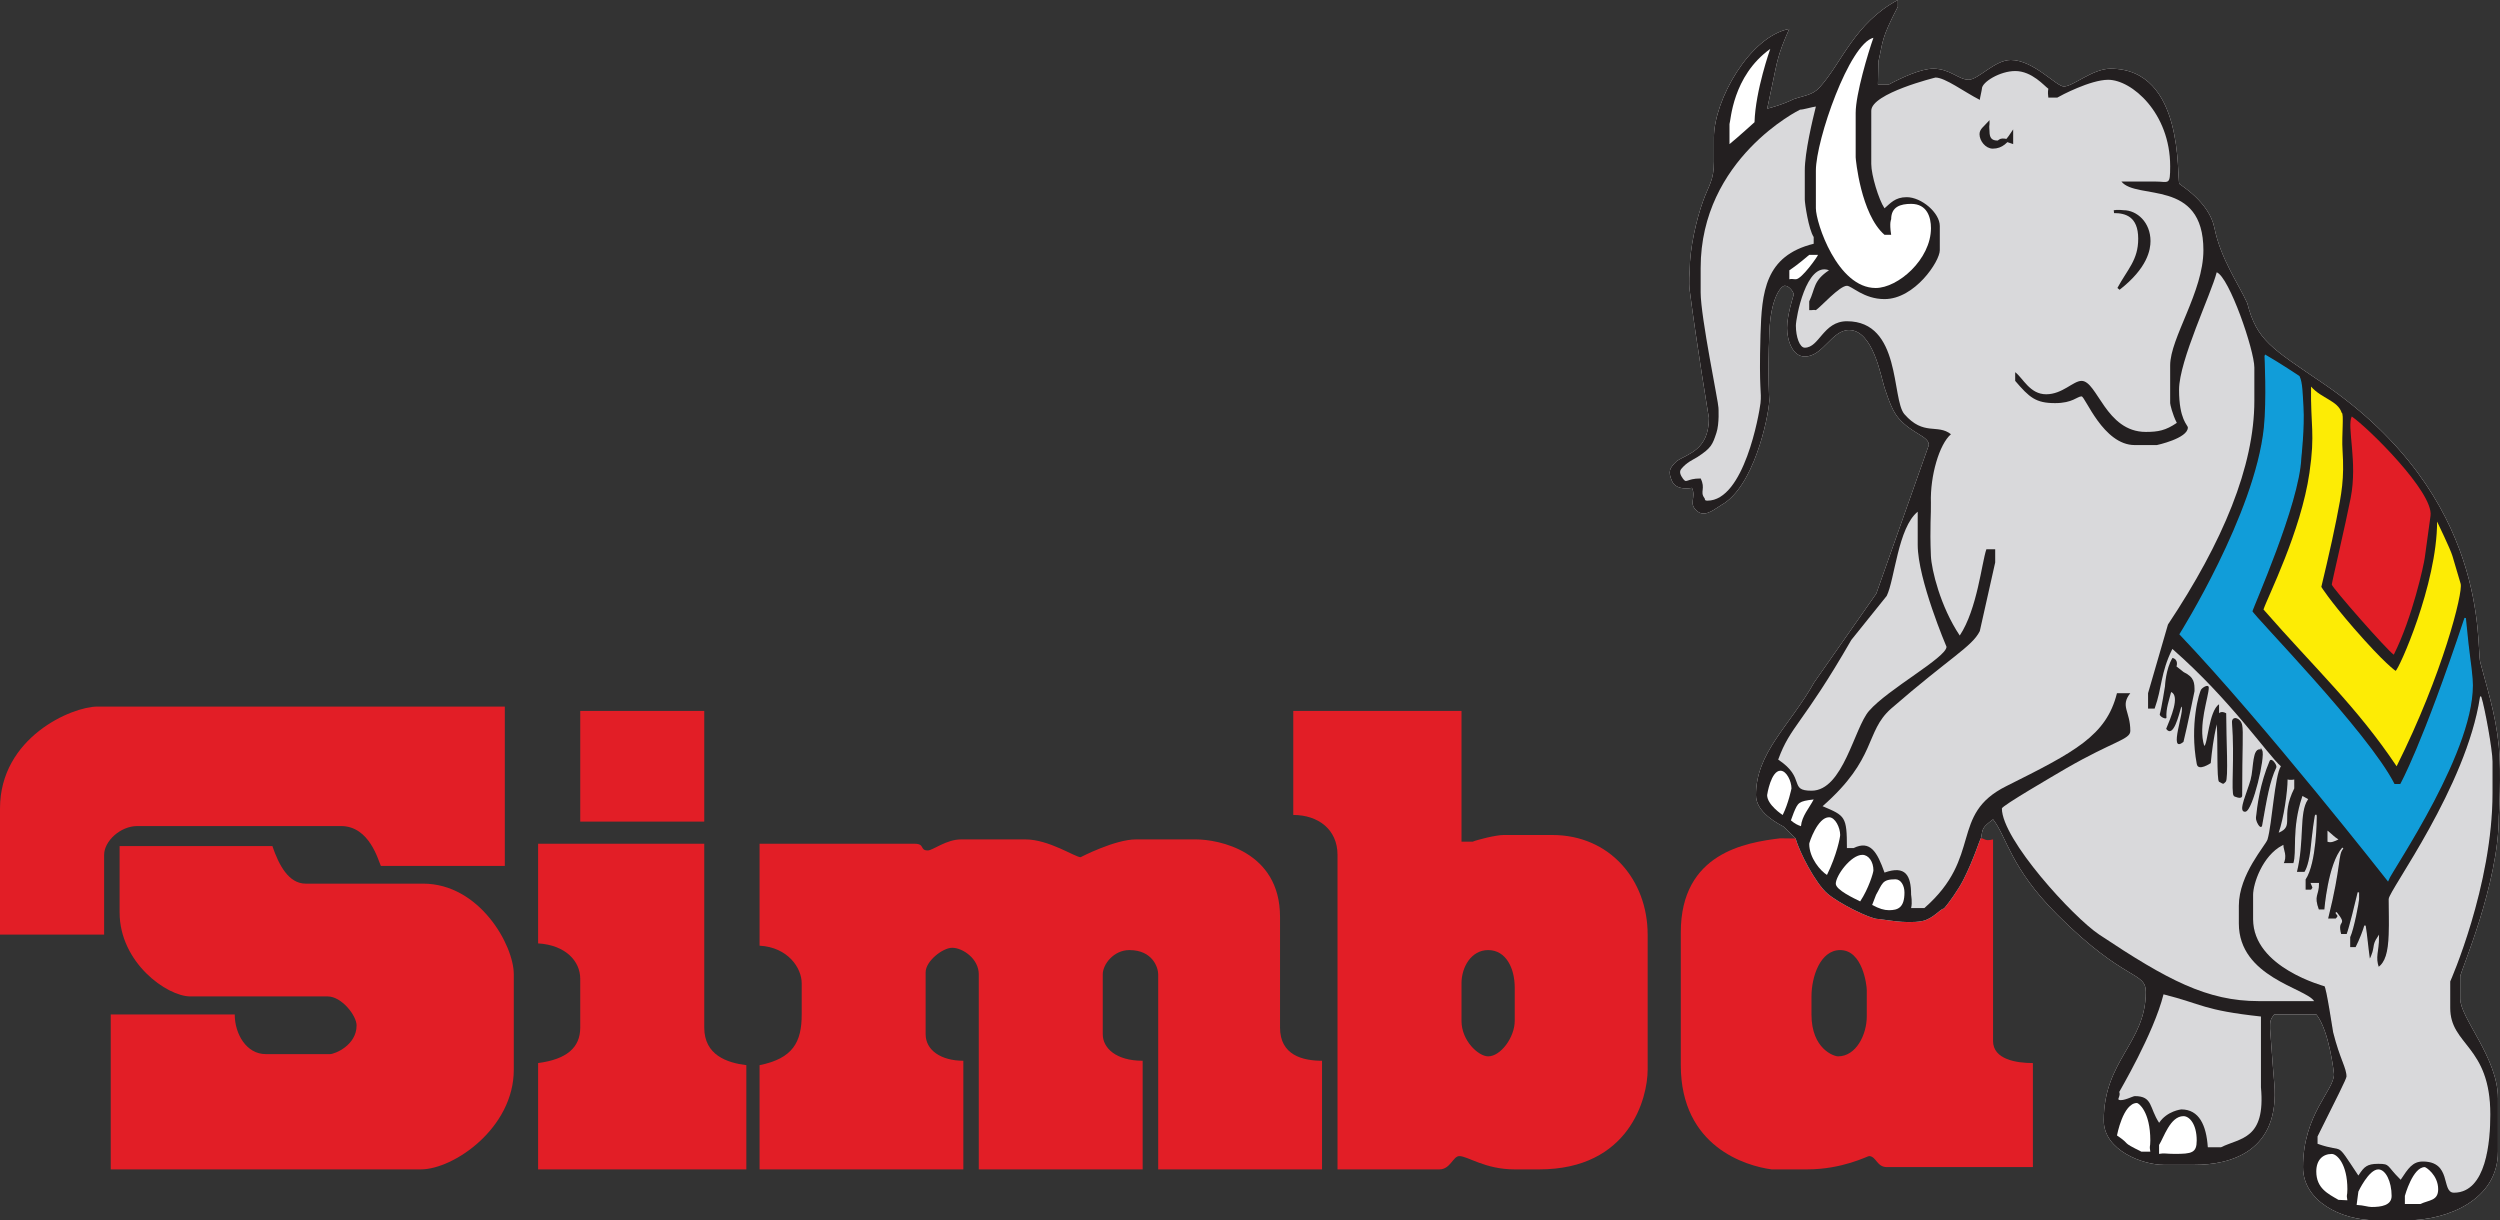 <?xml version="1.0" encoding="UTF-8" standalone="no"?>
<!-- Generator: Adobe Illustrator 16.0.0, SVG Export Plug-In . SVG Version: 6.00 Build 0)  -->

<svg
   xmlns:dc="http://purl.org/dc/elements/1.1/"
   xmlns:cc="http://creativecommons.org/ns#"
   xmlns:rdf="http://www.w3.org/1999/02/22-rdf-syntax-ns#"
   xmlns:svg="http://www.w3.org/2000/svg"
   xmlns="http://www.w3.org/2000/svg"
   xmlns:sodipodi="http://sodipodi.sourceforge.net/DTD/sodipodi-0.dtd"
   xmlns:inkscape="http://www.inkscape.org/namespaces/inkscape"
   version="1.1"
   id="Layer_1"
   x="0px"
   y="0px"
   width="1000"
   height="488.114"
   viewBox="0 0 1000 488.114"
   enable-background="new 0 0 1000 512.208"
   xml:space="preserve"
   sodipodi:docname="Simba.svg"
   inkscape:version="0.92.4 (5da689c313, 2019-01-14)"><rect x="0" y="0" width="1000" height="488.114" fill="#333333" stroke="none"/><defs
   id="defs107">
	
	
	
	
	
	
	
	
	
	
	
	
	
	
	
	
	
	
	
	
	
	

		
		
		
		
		
		
		
		
		
		
		
		
		
		
		
		
		
		
		
		
		
		
		
		
		
		
		
		
	</defs><sodipodi:namedview
   pagecolor="#ffffff"
   bordercolor="#111111"
   borderopacity="1"
   objecttolerance="10"
   gridtolerance="10"
   guidetolerance="10"
   inkscape:pageopacity="0"
   inkscape:pageshadow="2"
   inkscape:window-width="1920"
   inkscape:window-height="1017"
   id="namedview105"
   showgrid="false"
   fit-margin-top="0"
   fit-margin-left="0"
   fit-margin-right="0"
   fit-margin-bottom="0"
   inkscape:zoom="0.662"
   inkscape:cx="635.49315"
   inkscape:cy="113.60409"
   inkscape:window-x="1912"
   inkscape:window-y="-8"
   inkscape:window-maximized="1"
   inkscape:current-layer="Layer_1" />
<path
   style="fill:#e21e26;stroke-width:1.05"
   inkscape:connector-curvature="0"
   id="path4"
   d="m 736.089,380.032 c -8.056,0 -11.498,10.795 -11.498,18.539 v 7.217 c 0,13.863 9.053,16.758 10.618,16.758 7.274,0 11.499,-8.76 11.499,-15.937 V 395.97 c 0,-1.74 -1.604,-15.938 -10.619,-15.938 m 55.263,-44.703 h 1.506 c 1.956,0.958 2.582,0.841 4.361,0.43 v 80.626 c 0,7.411 9.367,8.838 15.938,8.838 v 41.613 h -58.469 c -3.95,0 -4.243,-4.401 -7.079,-4.401 -0.645,0 -10.618,5.319 -24.756,5.319 h -14.197 c -10.208,-1.35 -36.334,-9.015 -36.334,-41.691 v -53.131 c 0,-31.757 25.97,-35.923 39.755,-37.605 0.215,0 7.92,0.098 7.92,0.098 0.528,0.567 -1.721,2.737 2.698,9.776 3.539,5.672 14.197,14.863 14.745,15.468 0.547,0.665 8.409,3.989 13.649,5.514 5.514,1.466 17.092,-0.372 17.736,0.391 0.997,1.271 6.629,-3.813 10.091,-6.922 2.308,-5.085 5.417,-9.621 6.394,-8.428 1.858,-3.263 5.768,-15.896 6.042,-15.896" /><path
   style="fill:#ffffff;stroke-width:1.05"
   inkscape:connector-curvature="0"
   id="path6"
   d="m 792.428,335.193 c -0.313,-0.117 -2.797,8.331 -7.118,16.798 -1.916,3.814 -5.983,9.485 -7.743,11.44 -1.408,0 -4.303,4.146 -8.761,5.006 -6.669,1.231 -15.527,-0.763 -17.756,-0.861 -3.07,-0.059 -15.643,-6.276 -20.103,-10.188 -4.83,-4.166 -11.244,-16.7 -12.71,-22.038 0,0 -4.361,-4.362 -4.85,-4.713 -5.045,-2.659 -10.99,-6.844 -10.99,-12.573 0,-17.053 13.336,-27.513 23.348,-45.212 l 24.776,-35.414 21.022,-59.428 c 0,-3.579 -6.649,-4.438 -12.066,-10.677 -2.385,-2.678 -4.028,-7.313 -5.671,-12.282 -1.426,-4.399 -4.595,-23.035 -14.177,-23.035 -6.962,0 -10.443,10.598 -17.717,10.598 -4.85,0 -7.079,-6.375 -7.079,-11.459 0,-5.24 2.659,-13.278 2.659,-13.278 0,-1.096 -1.838,-3.579 -3.56,-3.579 -1.603,0 -5.671,4.986 -6.199,18.617 -0.723,18.361 0,27.397 0,27.397 -0.528,7.431 -6.316,34.592 -19.202,41.691 -1.975,1.094 -6.121,4.928 -9.249,2.756 -4.419,-3.246 -0.567,-5.494 -2.503,-9.621 0,0 -6.179,1.427 -7.998,-2.757 -1.643,-3.833 -1.017,-5.143 1.975,-7.998 4.42,-2.933 12.808,-4.361 12.808,-17.209 0,0 -4.85,-29.078 -7.685,-51.037 -0.43,-3.11 0,-8.037 0,-8.037 0,-8.761 2.718,-20.474 5.338,-27.651 2.249,-6.336 4.361,-8.174 4.361,-15.781 v -9.68 c 0,-14.9 14.276,-40.361 30.115,-43.432 -4.732,10.677 -4.732,12.75 -6.765,22.214 l -2.054,9.68 c 0,0 5.612,-1.33 10.539,-3.774 4.302,-1.505 7.666,-1.584 10.539,-4.83 C 736.773,25.049 741.818,9.268 759.144,0 v 2.678 c -6.765,13.024 -5.867,13.61 -7.783,21.98 l -0.195,9.112 h 4.419 c 5.201,-2.777 12.828,-6.296 17.717,-6.296 6.649,0 10.169,4.42 14.158,4.42 3.832,0 10.442,-7.901 16.856,-7.901 9.073,0 18.225,10.6 21.236,10.6 3.638,0 11.518,-7.118 18.655,-7.118 29.782,0 26.4,43.529 27.533,46.052 0,0.254 11.929,7.098 14.041,17.697 2.483,12.282 9.7,22.469 13.101,29.978 3.832,14.959 9.7,18.069 30.272,32.089 67.152,45.721 61.246,104.854 62.929,111.542 2.463,9.602 6.121,20.279 7.431,33.576 1.095,11.048 0,28.159 0,28.159 0,27.24 -15.429,62.224 -15.429,64.063 v 8.858 c 0,7.763 15.096,23.662 15.096,39.854 v 21.296 c 0,19.398 -20.357,27.475 -36.314,27.475 h -12.437 c -14.197,0 -29.215,-7.762 -29.215,-21.256 0,-21.06 12.398,-30.681 12.398,-37.193 0,0 -1.799,-17.307 -7.098,-23.917 h -16.818 c -1.74,2.269 -1.661,2.933 -1.661,5.788 l 1.075,14.53 0.587,7.098 c 2.444,27.826 -17.971,32.775 -31.894,32.775 h -12.398 c -8.155,0 -23.897,-5.71 -23.897,-17.736 0,-24.132 16.818,-30.976 16.818,-51.371 0,-8.429 -8.214,-3.754 -35.433,-30.995 -18.773,-18.734 -20.181,-31.171 -25.677,-38.094 -4.281,3.245 -4.124,3.499 -4.789,7.45" /><path
   style="fill:#231f20;stroke-width:1.05"
   inkscape:connector-curvature="0"
   id="path8"
   d="m 792.428,335.193 c -0.313,-0.117 -2.797,8.331 -7.118,16.798 -1.916,3.814 -5.983,9.485 -7.743,11.44 -1.408,0 -4.303,4.146 -8.761,5.006 -6.669,1.231 -15.527,-0.763 -17.756,-0.861 -3.07,-0.059 -15.643,-6.276 -20.103,-10.188 -4.83,-4.166 -11.244,-16.7 -12.71,-22.038 0,0 -4.361,-4.362 -4.85,-4.713 -5.045,-2.659 -10.99,-6.844 -10.99,-12.573 0,-17.053 13.336,-27.513 23.348,-45.212 l 24.776,-35.414 21.022,-59.428 c 0,-3.579 -6.649,-4.438 -12.066,-10.677 -2.385,-2.678 -4.028,-7.313 -5.671,-12.282 -1.426,-4.399 -4.595,-23.035 -14.177,-23.035 -6.962,0 -10.443,10.598 -17.717,10.598 -4.85,0 -7.079,-6.375 -7.079,-11.459 0,-5.24 2.659,-13.278 2.659,-13.278 0,-1.096 -1.838,-3.579 -3.56,-3.579 -1.603,0 -5.671,4.986 -6.199,18.617 -0.723,18.361 0,27.397 0,27.397 -0.528,7.431 -6.316,34.592 -19.202,41.691 -1.975,1.094 -6.121,4.928 -9.249,2.756 -4.419,-3.246 -0.567,-5.494 -2.503,-9.621 0,0 -6.179,1.427 -7.998,-2.757 -1.643,-3.833 -1.017,-5.143 1.975,-7.998 4.42,-2.933 12.808,-4.361 12.808,-17.209 0,0 -4.85,-29.078 -7.685,-51.037 -0.43,-3.11 0,-8.037 0,-8.037 0,-8.761 2.718,-20.474 5.338,-27.651 2.249,-6.336 4.361,-8.174 4.361,-15.781 v -9.68 c 0,-14.9 14.276,-40.361 30.115,-43.432 -4.732,10.677 -4.732,12.75 -6.765,22.214 l -2.054,9.68 c 0,0 5.612,-1.33 10.539,-3.774 4.302,-1.505 7.666,-1.584 10.539,-4.83 C 736.773,25.049 741.818,9.268 759.144,0 v 2.678 c -6.765,13.024 -5.867,13.61 -7.783,21.98 l -0.195,9.112 h 4.419 c 5.201,-2.777 12.828,-6.296 17.717,-6.296 6.649,0 10.169,4.42 14.158,4.42 3.832,0 10.442,-7.901 16.856,-7.901 9.073,0 18.225,10.6 21.236,10.6 3.638,0 11.518,-7.118 18.655,-7.118 29.782,0 26.4,43.529 27.533,46.052 0,0.254 11.929,7.098 14.041,17.697 2.483,12.282 9.7,22.469 13.101,29.978 3.832,14.959 9.7,18.069 30.272,32.089 67.152,45.721 61.246,104.854 62.929,111.542 2.463,9.602 6.121,20.279 7.431,33.576 1.095,11.048 0,28.159 0,28.159 0,27.24 -15.429,62.224 -15.429,64.063 v 8.858 c 0,7.763 15.096,23.662 15.096,39.854 v 21.296 c 0,19.398 -20.357,27.475 -36.314,27.475 h -12.437 c -14.197,0 -29.215,-7.762 -29.215,-21.256 0,-21.06 12.398,-30.681 12.398,-37.193 0,0 -1.799,-17.307 -7.098,-23.917 h -16.818 c -1.74,2.269 -1.661,2.933 -1.661,5.788 l 1.075,14.53 0.587,7.098 c 2.444,27.826 -17.971,32.775 -31.894,32.775 h -12.398 c -8.155,0 -23.897,-5.71 -23.897,-17.736 0,-24.132 16.818,-30.976 16.818,-51.371 0,-8.429 -8.214,-3.754 -35.433,-30.995 -18.773,-18.734 -20.181,-31.171 -25.677,-38.094 -4.281,3.245 -4.124,3.499 -4.789,7.45" /><path
   style="fill:#d9d9db;stroke-width:1.05"
   inkscape:connector-curvature="0"
   id="path10"
   d="m 806.077,28.413 c 6.747,0 11.695,6.022 13.259,7.079 -0.274,1.212 -0.117,2.777 0,3.56 h 3.56 c 1.29,-0.783 13.296,-7.138 20.377,-7.138 9.387,0 24.795,13.219 24.795,34.572 0,7.939 -0.469,6.121 -6.218,6.121 h -13.298 c 6.081,7.607 32.813,-1.427 32.813,27.494 0,16.621 -13.298,35.063 -13.298,46.071 v 15.078 c 0,0.489 0.881,4.42 2.659,7.901 -4.438,3.031 -7.431,3.618 -12.398,3.618 -16.036,0 -19.398,-20.415 -25.696,-20.415 -3.363,0 -7.626,5.357 -14.157,5.357 -6.551,0 -9.23,-6.434 -12.398,-8.839 v 3.481 c 5.672,6.628 8.214,8.897 15.957,8.897 7.04,0 8.839,-2.698 10.599,-2.698 1.447,0 8.663,19.477 21.256,19.477 h 8.858 c 0,0 12.398,-2.658 12.398,-7.02 0,-1.017 -3.52,-3.089 -3.52,-15.115 0,-11.675 12.907,-38.406 15.059,-46.972 5.006,1.878 15.058,31.112 15.058,38.113 v 13.298 c 0,26.126 -12.516,56.358 -34.554,89.484 l -7.959,27.455 v 6.18 h 2.621 c 3.09,-8.584 2.268,-14.079 7.099,-23.877 23.309,20.357 38.348,42.61 43.412,46.932 -2.483,3.676 -3.559,23.309 -5.339,29.255 -0.684,2.327 -11.479,13.943 -11.479,26.556 v 7.078 c 0,21.491 26.809,25.832 30.114,31.053 h -22.156 c -20.631,0 -36.411,-8.37 -63.788,-26.595 -10.442,-6.942 -38.953,-38.093 -38.953,-50.472 0,-1.055 20.435,-12.926 25.714,-16.035 19.008,-10.952 25.657,-11.519 25.657,-14.96 0,-7.998 -4.166,-9.856 0,-15.116 h -5.338 c -4.263,17.033 -16.818,23.466 -44.273,37.193 -22.879,11.42 -9.23,28.218 -32.775,48.769 h -5.299 c 0.568,-2.249 0,-5.24 0,-5.337 0,-7.763 -2.249,-11.851 -10.638,-8.859 -2.913,-8.214 -5.691,-13.101 -12.378,-9.796 h -2.659 c 0,-12.691 -0.664,-12.925 -9.738,-16.759 21.94,-19.221 16.817,-29.665 27.416,-39.032 23.759,-20.631 32.324,-24.717 35.473,-30.995 l 6.16,-27.475 v -5.28 h -3.52 c -1.839,5.201 -3.657,24.014 -10.658,34.515 -7.782,-11.635 -11.302,-26.4 -11.536,-31.835 -0.489,-11.85 0.117,-16.934 0,-21.296 -0.333,-10.696 3.324,-23.369 8.017,-27.397 -5.398,-4.263 -10.892,0.842 -18.617,-8.017 -5.201,-6.023 -1.212,-37.173 -22.997,-37.173 -9.503,0 -11.01,10.579 -16.856,10.579 -2.034,0 -3.56,-4.302 -3.56,-8.819 0,-3.012 4.107,-25.657 13.259,-22.156 -6.434,4.263 -5.437,7.353 -7.92,12.457 v 3.5 c 1.232,0.098 1.779,-0.255 2.66,0 1.936,-1.252 9.445,-9.739 12.417,-9.739 1.956,0 6.727,5.319 15.038,5.319 12.105,0 22.117,-15.116 22.117,-19.536 v -9.699 c 0,-5.28 -7.333,-11.537 -13.258,-11.537 -4.655,0 -6.551,2.502 -8.859,4.458 -2.327,-3.461 -5.299,-13.298 -5.299,-17.756 V 44.292 c 0,-6.962 25.696,-13.278 25.696,-13.278 3.852,0 11.46,5.749 17.717,8.937 0,-0.528 0.841,-4.028 0.841,-4.458 -0.002,-2.661 7.252,-7.08 13.314,-7.08" /><path
   style="fill:#ffffff;stroke-width:1.05"
   inkscape:connector-curvature="0"
   id="path12"
   d="m 691.797,57.648 v -8.018 c 0.528,-1.172 1.095,-19.143 16.31,-30.075 0,0 -5.926,16.621 -6.297,29.332 0,10e-4 -6.805,6.18 -10.012,8.761" /><path
   style="fill:#d9d9db;stroke-width:1.05"
   inkscape:connector-curvature="0"
   id="path14"
   d="m 720.016,43.862 c 1.407,0 4.751,-1.075 6.336,-1.251 -1.35,5.417 -4.438,18.226 -4.438,25.637 v 11.518 c 0,1.604 1.525,11.968 3.559,15.039 v 2.698 c -19.555,4.831 -20.748,19.378 -21.275,36.352 -0.665,23.036 0.528,22.371 0,27.397 -0.548,4.498 -6.571,39.012 -21.237,39.012 -1.369,0 -0.802,-0.664 -1.212,-1.075 -1.878,-2.542 0.567,-3.695 -1.486,-7.803 -5.906,0 -5.515,2.269 -7.138,0 -0.881,-1.231 -1.584,-2.678 -0.607,-3.832 2.249,-2.699 4.458,-3.52 6.492,-4.772 5.613,-3.637 6.023,-5.065 7.548,-9.621 1.252,-3.735 0.822,-10.091 0.822,-10.091 0.098,-1.681 -7.118,-36.255 -7.118,-46.111 v -9.777 c -10e-4,-43.764 39.656,-63.319 39.754,-63.319" /><path
   style="fill:#231f20;stroke-width:1.05"
   inkscape:connector-curvature="0"
   id="path16"
   d="m 795.224,49.572 c -0.215,1.565 0,1.74 0,3.011 0,2.366 0.763,4.224 3.774,4.224 1.133,0 0.587,-1.859 5.691,0 v -3.129 c -1.898,2.854 -3.969,5.201 -7.568,5.201 -2.561,0 -4.732,-2.855 -4.732,-5.201 10e-4,-1.681 1.487,-2.621 2.836,-4.107" /><path
   style="fill:none;stroke:#231f20;stroke-width:1.161;stroke-miterlimit:3.864"
   inkscape:connector-curvature="0"
   id="path18"
   d="m 795.224,49.572 c -0.215,1.565 0,1.74 0,3.011 0,2.366 0.763,4.224 3.774,4.224 1.133,0 0.587,-1.859 5.691,0 v -3.129 c -1.898,2.854 -3.969,5.201 -7.568,5.201 -2.561,0 -4.732,-2.855 -4.732,-5.201 10e-4,-1.681 1.487,-2.621 2.836,-4.107 z"
   stroke-miterlimit="3.864" /><path
   style="fill:#231f20;stroke-width:1.05"
   inkscape:connector-curvature="0"
   id="path20"
   d="m 849.333,84.654 c 5.163,0 10.286,4.595 10.286,11.773 0,3.225 -1.056,10.383 -12.143,19.027 4.008,-7.432 8.389,-11.225 8.389,-19.946 0,-9.405 -5.593,-10.852 -10.248,-10.852 1.369,-0.275 3.715,-0.001 3.715,-0.001" /><path
   style="fill:none;stroke:#231f20;stroke-width:1.161;stroke-miterlimit:3.864"
   inkscape:connector-curvature="0"
   id="path22"
   d="m 849.333,84.654 c 5.163,0 10.286,4.595 10.286,11.773 0,3.225 -1.056,10.383 -12.143,19.027 4.008,-7.432 8.389,-11.225 8.389,-19.946 0,-9.405 -5.593,-10.852 -10.248,-10.852 1.369,-0.275 3.715,-0.001 3.715,-0.001 z"
   stroke-miterlimit="3.864" /><path
   style="fill:#ffffff;stroke-width:1.05"
   inkscape:connector-curvature="0"
   id="path24"
   d="m 723.692,101.94 h 3.52 c -0.155,0.665 -6.55,9.759 -8.858,9.759 -1.29,0 -1.486,-0.235 -2.62,0 v -3.58 c 1.602,-1.094 3.558,-2.422 7.958,-6.179" /><path
   style="fill:#fdec05;stroke-width:1.05"
   inkscape:connector-curvature="0"
   id="path26"
   d="m 924.424,154.641 c 4.263,4.831 10.677,5.594 12.242,10.444 1.017,0.254 -0.059,9.113 0.352,15.058 0.743,11.42 -0.352,17.11 -2.444,27.631 -2.053,10.54 -6.042,26.985 -6.042,26.985 0,0 3.012,4.986 13.005,16.525 12.437,14.295 16.7,17.053 16.7,17.053 1.153,-0.236 16.601,-34.437 16.601,-59.721 0.079,0.234 5.319,10.952 6.141,13.787 l 3.285,11.107 c 1.017,3.343 -7.118,36.02 -25.617,72.998 -15.957,-23.857 -32.54,-39.011 -53.249,-62.712 1.584,-4.87 14.999,-31.171 18.382,-54.676 2.326,-15.86 0.41,-18.773 0.644,-34.477" /><path
   style="fill:#e21e26;stroke-width:1.05"
   inkscape:connector-curvature="0"
   id="path28"
   d="m 972.217,206.267 -2.308,16.817 c -0.352,2.737 -4.928,23.954 -12.398,38.797 -2.66,-1.74 -24.795,-26.967 -24.795,-28.061 0,-0.802 5.514,-24.151 7.548,-34.592 2.856,-14.51 -1.604,-28.472 0.43,-32.638 6.57,4.498 32.774,30.33 31.523,39.678" /><path
   style="fill:#d9d9db;stroke-width:1.05"
   inkscape:connector-curvature="0"
   id="path30"
   d="m 767.085,204.682 v 13.259 c 0,13.807 11.518,40.772 11.518,40.772 0,4.263 -23.485,16.974 -30.995,25.657 -5.926,6.765 -10.325,31.913 -22.996,31.913 -9.347,0 -2.073,-5.006 -13.337,-12.437 5.006,-13.709 9.582,-13.709 29.255,-47.871 l 14.158,-17.618 c 3.207,-6.531 4.517,-27.338 12.398,-33.674" /><path
   style="fill:#231f20;stroke-width:1.05"
   inkscape:connector-curvature="0"
   id="path32"
   d="m 869.006,263.152 c 2.601,0.763 1.584,3.421 1.584,3.421 l 2.875,2.269 c 4.381,2.093 4.342,4.42 4.342,7.607 0,0 -2.933,14.353 -4.42,20.299 -6.375,5.162 0.821,-13.181 -0.861,-14.1 -1.017,3.5 -3.207,12.77 -6.062,8.898 1.819,-4.419 5.632,-13.161 1.995,-14.744 -0.783,3.07 -2.132,6.766 -1.878,10.168 0.118,1.096 -2.972,-0.352 -2.659,-1.35 0.587,-1.739 2.073,-11.107 2.073,-11.107 0,0 0.273,-6.923 3.011,-11.361" /><path
   style="fill:#231f20;stroke-width:1.05"
   inkscape:connector-curvature="0"
   id="path34"
   d="m 880.542,275.687 c 0.939,-1.076 2.932,-1.995 2.973,-0.684 0,3.696 -4.381,15.214 -1.838,23.309 1.33,0 1.838,-13.942 5.945,-16.601 v 3.598 c 0,0 0.822,-1.115 2.855,0 0,10.345 0.958,26.4 -0.195,27.397 -1.056,0.919 -0.607,1.173 -2.659,0 -1.016,-0.508 -0.43,-17.384 -0.938,-22.977 -1.35,6.023 -1.878,10.345 -2.386,15.507 0,0 -5.045,3.481 -5.593,0.353 -2.934,-15.527 0.996,-28.981 1.837,-29.9" /><path
   style="fill:#d9d9db;stroke-width:1.05"
   inkscape:connector-curvature="0"
   id="path36"
   d="m 992.28,278.914 c 1.33,4.165 4.438,21.001 4.438,25.753 v 12.438 c 0,37.368 -16.915,75.424 -16.915,75.424 v 10.656 c 0,15.215 16.035,15.116 16.035,42.571 0,10.873 -1.623,31.035 -14.276,31.035 -4.771,0 -0.508,-12.477 -12.457,-12.477 -4.321,0 -6.199,3.13 -8.878,7.138 -5.417,-5.358 -3.93,-6.218 -8.898,-6.218 -4.635,0 -5.867,1.291 -7.979,4.458 -9.426,-14.217 -5.085,-8.526 -16.035,-12.378 v -2.661 c 7.547,-15.253 11.576,-22.977 11.576,-24.033 0,-3.598 -2.66,-7.059 -5.339,-17.756 -0.215,-0.898 -2.659,-17.736 -3.54,-18.577 -0.195,-0.176 -28.472,-7.432 -28.472,-26.595 v -9.777 c 0,-4.36 3.695,-15.41 11.536,-19.516 0.08,1.604 1.644,4.106 0,7.137 h 4.498 c 1.584,-4.712 -0.743,-13.747 3.559,-26.712 l 1.721,0.918 c -3.618,5.534 -1.232,16.426 -4.438,29.293 h 3.54 c 0.743,-1.135 1.994,-3.774 2.698,-10.638 0.078,-1.153 1.76,-15.839 1.76,-11.518 0,0.293 -0.039,18.303 -4.458,24.815 v 4.458 h 2.698 c 0.43,-1.116 1.076,-0.333 0,-2.698 h 2.66 c 0,4.85 -2.229,4.537 0,10.619 h 2.698 c 0,0 1.446,-18.479 7.118,-24.855 -2.424,2.797 -0.626,6.043 -6.237,28.473 h 3.539 c 1.604,-1.604 0.548,-1.506 0,-2.698 4.635,5.867 -0.098,2.034 1.799,8.898 h 2.66 c 1.192,-3.266 3.285,-12.065 4.458,-16.915 v 2.698 c 0,0.899 -2.034,11.949 -3.559,15.135 v 4.341 h 2.64 c 1.701,-3.344 3.187,-7.372 3.559,-8.858 0.645,3.833 0.841,7.353 1.799,14.216 3.011,-6.101 0.88,-5.691 3.539,-9.7 0,5.926 -1.604,7.841 0,12.378 3.031,-2.014 4.184,-6.277 4.438,-13.296 0.196,-5.534 0,-8.702 0,-14.217 0.004,-3.265 30.999,-44.701 36.513,-80.76" /><path
   style="fill:none;stroke:#d9d9db;stroke-width:0.581;stroke-miterlimit:3.864"
   inkscape:connector-curvature="0"
   id="path38"
   d="m 992.28,278.914 c 1.33,4.165 4.438,21.001 4.438,25.753 v 12.438 c 0,37.368 -16.915,75.424 -16.915,75.424 v 10.656 c 0,15.215 16.035,15.116 16.035,42.571 0,10.873 -1.623,31.035 -14.276,31.035 -4.771,0 -0.508,-12.477 -12.457,-12.477 -4.321,0 -6.199,3.13 -8.878,7.138 -5.417,-5.358 -3.93,-6.218 -8.898,-6.218 -4.635,0 -5.867,1.291 -7.979,4.458 -9.426,-14.217 -5.085,-8.526 -16.035,-12.378 v -2.661 c 7.547,-15.253 11.576,-22.977 11.576,-24.033 0,-3.598 -2.66,-7.059 -5.339,-17.756 -0.215,-0.898 -2.659,-17.736 -3.54,-18.577 -0.195,-0.176 -28.472,-7.432 -28.472,-26.595 v -9.777 c 0,-4.36 3.695,-15.41 11.536,-19.516 0.08,1.604 1.644,4.106 0,7.137 h 4.498 c 1.584,-4.712 -0.743,-13.747 3.559,-26.712 l 1.721,0.918 c -3.618,5.534 -1.232,16.426 -4.438,29.293 h 3.54 c 0.743,-1.135 1.994,-3.774 2.698,-10.638 0.078,-1.153 1.76,-15.839 1.76,-11.518 0,0.293 -0.039,18.303 -4.458,24.815 v 4.458 h 2.698 c 0.43,-1.116 1.076,-0.333 0,-2.698 h 2.66 c 0,4.85 -2.229,4.537 0,10.619 h 2.698 c 0,0 1.446,-18.479 7.118,-24.855 -2.424,2.797 -0.626,6.043 -6.237,28.473 h 3.539 c 1.604,-1.604 0.548,-1.506 0,-2.698 4.635,5.867 -0.098,2.034 1.799,8.898 h 2.66 c 1.192,-3.266 3.285,-12.065 4.458,-16.915 v 2.698 c 0,0.899 -2.034,11.949 -3.559,15.135 v 4.341 h 2.64 c 1.701,-3.344 3.187,-7.372 3.559,-8.858 0.645,3.833 0.841,7.353 1.799,14.216 3.011,-6.101 0.88,-5.691 3.539,-9.7 0,5.926 -1.604,7.841 0,12.378 3.031,-2.014 4.184,-6.277 4.438,-13.296 0.196,-5.534 0,-8.702 0,-14.217 0.004,-3.265 30.999,-44.701 36.513,-80.76 z"
   stroke-miterlimit="3.864" /><path
   style="fill:#e21e26;stroke-width:1.05"
   inkscape:connector-curvature="0"
   id="path40"
   d="M 38.992,282.629 H 201.925 v 63.749 h -49.571 c -1.046,-2.112 -4.488,-15.957 -15.948,-15.957 H 54.93 c -6.825,0 -13.278,6.082 -13.278,11.499 V 373.853 H 0 V 323.401 C 0,294.969 28.716,282.629 38.992,282.629" /><rect
   style="fill:#e21e26;stroke-width:1.05"
   id="rect42"
   height="44.272"
   width="49.602"
   y="284.37"
   x="232.099" /><path
   d="m 896.578,290.06 c 0.547,2.542 0,9.133 0,28.179 0,1.35 -2.817,0 -2.817,0 -1.115,-1.271 0.411,-14.9 -0.664,-29.215 -0.234,-2.504 2.915,-1.682 3.481,1.036"
   id="path44"
   inkscape:connector-curvature="0"
   style="fill:#231f20;stroke-width:1.05" /><path
   stroke-miterlimit="3.864"
   d="m 896.578,290.06 c 0.547,2.542 0,9.133 0,28.179 0,1.35 -2.817,0 -2.817,0 -1.115,-1.271 0.411,-14.9 -0.664,-29.215 -0.234,-2.504 2.915,-1.682 3.481,1.036 z"
   id="path46"
   inkscape:connector-curvature="0"
   style="fill:none;stroke:#231f20;stroke-width:0.581;stroke-miterlimit:3.864" /><path
   d="m 904.595,300.15 c 1.35,2.268 -3.794,24.131 -6.57,24.268 -2.542,0.175 1.192,-7.628 2.503,-12.477 1.29,-4.674 0.547,-13.16 4.067,-11.791"
   id="path48"
   inkscape:connector-curvature="0"
   style="fill:#231f20;stroke-width:1.05" /><path
   stroke-miterlimit="3.864"
   d="m 904.595,300.15 c 1.35,2.268 -3.794,24.131 -6.57,24.268 -2.542,0.175 1.192,-7.628 2.503,-12.477 1.29,-4.674 0.547,-13.16 4.067,-11.791 z"
   id="path50"
   inkscape:connector-curvature="0"
   style="fill:none;stroke:#231f20;stroke-width:0.581;stroke-miterlimit:3.864" /><path
   d="m 908.115,304.472 c 0.469,-1.075 2.424,1.701 2.15,2.386 -2.718,5.749 -3.774,12.535 -5.709,23.329 -0.196,1.29 -2.034,-1.779 -1.878,-3.149 0.529,-5.006 1.644,-13.571 5.437,-22.566"
   id="path52"
   inkscape:connector-curvature="0"
   style="fill:#231f20;stroke-width:1.05" /><path
   stroke-miterlimit="3.864"
   d="m 908.115,304.472 c 0.469,-1.075 2.424,1.701 2.15,2.386 -2.718,5.749 -3.774,12.535 -5.709,23.329 -0.196,1.29 -2.034,-1.779 -1.878,-3.149 0.529,-5.006 1.644,-13.571 5.437,-22.566 z"
   id="path54"
   inkscape:connector-curvature="0"
   style="fill:none;stroke:#231f20;stroke-width:0.581;stroke-miterlimit:3.864" /><path
   d="m 712.175,308.285 c 2.463,0 4.419,4.243 4.419,7.099 0,0 -1.212,6.002 -3.52,10.618 -0.196,-0.118 -6.218,-4.087 -6.218,-7.959 10e-4,-0.235 1.526,-9.759 5.32,-9.759"
   id="path56"
   inkscape:connector-curvature="0"
   style="fill:#ffffff;stroke-width:1.05" /><path
   d="m 915.038,311.785 c 0.431,0.235 2.386,0.176 2.661,0 v 3.579 c -5.808,11.616 0.352,14.96 -6.22,17.717 2.014,-5.749 3.559,-16.466 3.559,-21.296"
   id="path58"
   inkscape:connector-curvature="0"
   style="fill:#d9d9db;stroke-width:1.05" /><path
   d="m 725.471,319.783 c -1.72,3.345 -4.732,6.629 -5.084,10.697 -1.447,-0.509 -2.424,-0.978 -4.028,-2.327 l 1.135,-3.071 c 1.72,-4.086 1.935,-4.595 7.977,-5.299"
   id="path60"
   inkscape:connector-curvature="0"
   style="fill:#ffffff;stroke-width:1.05" /><path
   d="m 731.612,326.902 c 2.503,0 4.458,4.204 4.458,7.098 0,0.841 -1.29,7.861 -5.279,15.977 -2.581,-1.584 -7.099,-6.784 -7.099,-12.457 0,-0.528 3.344,-10.618 7.92,-10.618"
   id="path62"
   inkscape:connector-curvature="0"
   style="fill:#ffffff;stroke-width:1.05" /><path
   d="m 930.995,332.241 c 2.425,1.955 2.425,2.269 4.381,3.54 -1.526,0.743 -2.992,1.466 -4.381,0.899 z"
   id="path64"
   inkscape:connector-curvature="0"
   style="fill:#d9d9db;stroke-width:1.05" /><path
   d="m 384.433,335.76 h 25.695 c 9.446,0 19.907,7.118 22.117,7.118 0,0 13.669,-7.118 22.156,-7.118 h 23.897 c 9.073,0 33.713,4.674 33.713,30.976 v 44.292 c 0,11.01 8.995,13.277 16.798,13.277 v 43.451 h -65.529 v -78.025 c 0,-2.581 -2.132,-9.7 -11.537,-9.7 -6.257,0 -10.639,5.691 -10.639,9.7 v 23.974 c 0,5.418 5.163,10.598 15.958,10.598 v 43.451 h -65.549 v -78.025 c 0,-6.257 -6.452,-10.618 -10.637,-10.618 -3.794,0 -10.619,5.338 -10.619,9.777 v 24.815 c 0,6.415 6.2,10.598 15.078,10.598 v 43.451 H 303.826 V 426.065 c 13.375,-2.679 16.856,-9.269 16.856,-20.278 v -12.457 c 0,-6.258 -5.632,-14.452 -16.856,-15.059 v -40.772 h 61.989 c 4.342,0 1.898,2.678 5.339,2.678 1.936,0.001 7.353,-4.419 13.279,-4.419"
   id="path66"
   inkscape:connector-curvature="0"
   style="fill:#e21e26;stroke-width:1.05" /><path
   d="m 215.242,337.5 h 66.458 v 73.508 c 0,11.047 9.093,14.098 16.837,15.058 v 41.691 h -83.295 v -42.532 c 11.449,-1.506 16.856,-6.179 16.856,-14.216 v -19.457 c 0,-7.099 -5.847,-13.513 -16.856,-14.197 z"
   id="path68"
   inkscape:connector-curvature="0"
   style="fill:#e21e26;stroke-width:1.05" /><path
   d="m 47.842,338.419 h 61.11 c 2.601,7.686 6.551,15.039 13.298,15.039 h 46.981 c 22.547,0 36.284,24.56 36.284,36.255 v 38.19 c 0,23.369 -24.092,39.854 -37.213,39.854 H 44.292 v -61.969 h 49.602 c 0,7.841 4.703,15.858 12.398,15.858 H 131.997 c 1.867,0 10.638,-3.5 10.638,-11.459 0,-4.008 -6.034,-11.616 -11.537,-11.616 H 76.177 c -9.455,0 -28.335,-13.591 -28.335,-33.595 z"
   id="path70"
   inkscape:connector-curvature="0"
   style="fill:#e21e26;stroke-width:1.05" /><path
   d="m 744.948,341.938 c 2.504,0 4.42,2.758 4.42,6.181 0,0.918 -1.915,7.353 -5.299,12.437 -2.328,-1.153 -9.758,-4.576 -9.758,-7.078 0,-3.188 6.023,-11.54 10.638,-11.54"
   id="path72"
   inkscape:connector-curvature="0"
   style="fill:#ffffff;stroke-width:1.05" /><path
   d="m 758.206,351.717 c 2.073,0 3.579,2.406 3.579,5.28 0,6.062 -2.581,7.079 -6.199,7.079 -1.975,0 -3.872,-0.588 -6.727,-2.093 l 1.565,-4.067 c 2.581,-4.439 2.308,-6.2 7.782,-6.2"
   id="path74"
   inkscape:connector-curvature="0"
   style="fill:#ffffff;stroke-width:1.05" /><path
   d="m 865.407,397.73 c 15.605,3.93 15.8,6.356 38.973,8.878 v 28.315 c 1.935,20.963 -8.232,20.141 -15.957,23.975 h -5.299 c -0.587,-8.76 -3.442,-15.136 -10.619,-15.136 0,0 -5.652,0.588 -8.858,5.358 -3.989,-6.003 -2.464,-10.678 -9.739,-10.678 -0.743,0 -4.674,2.152 -6.355,1.487 -0.743,-0.333 0.763,-1.487 0.156,-3.169 10e-4,-0.156 13.787,-23.329 17.697,-39.031"
   id="path76"
   inkscape:connector-curvature="0"
   style="fill:#d9d9db;stroke-width:1.05" /><path
   d="m 854.789,441.2 c 0.645,0 5.339,3.423 5.339,15.038 0,3.07 -0.469,1.643 0,4.438 h -3.559 c -8.78,-4.361 -3.637,-2.346 -9.777,-6.492 0,0.001 2.424,-12.984 7.997,-12.984"
   id="path78"
   inkscape:connector-curvature="0"
   style="fill:#ffffff;stroke-width:1.05" /><path
   d="m 873.386,446.461 c 2.386,0 5.299,3.167 5.299,9.738 0,4.949 -1.936,5.358 -8.819,5.358 -3.461,0 -4.107,-0.41 -6.238,0 v -3.579 c 1.858,-2.834 4.42,-11.516 9.759,-11.516"
   id="path80"
   inkscape:connector-curvature="0"
   style="fill:#ffffff;stroke-width:1.05" /><path
   d="m 932.715,461.577 c 2.054,0 6.238,4.008 6.238,14.118 0,3.09 -0.489,1.662 0,4.42 l -3.579,-0.175 c -4.147,-2.425 -8.858,-4.596 -8.858,-11.362 0,-4.576 2.582,-7 6.199,-7"
   id="path82"
   inkscape:connector-curvature="0"
   style="fill:#ffffff;stroke-width:1.05" /><path
   d="m 969.909,466.837 c 0.43,0 5.358,3.167 5.358,8.858 0,4.674 -3.638,4.263 -7.119,5.906 h -6.199 v -3.246 c 10e-4,0 3.13,-11.518 7.96,-11.518"
   id="path84"
   inkscape:connector-curvature="0"
   style="fill:#ffffff;stroke-width:1.05" /><path
   d="m 951.332,467.757 c 2.913,0 5.319,4.85 5.319,10.619 0,3.813 -4.184,4.42 -7.979,4.42 -1.604,0 -2.933,-0.665 -6.023,-0.822 l 0.704,-5.338 c 10e-4,-10e-4 4.146,-8.879 7.979,-8.879"
   id="path86"
   inkscape:connector-curvature="0"
   style="fill:#ffffff;stroke-width:1.05" /><path
   d="M 749.367,15.116 C 747.314,20.865 742.269,37.662 742.269,45.192 V 62.929 c 0,0.664 2.054,22.781 11.537,30.995 h 2.659 c -0.802,-5.026 0,-6.2 0,-6.2 0,-5.026 3.695,-6.18 7.998,-6.18 6.415,0 7.92,5.417 7.92,9.699 0,12.535 -13.2,23.955 -22.117,23.955 -15.292,0 -23.916,-26.066 -23.916,-31.894 V 68.247 c 0,-12.202 13.375,-50.783 23.015,-53.13"
   id="path92"
   inkscape:connector-curvature="0"
   style="fill:#ffffff;stroke-width:1.05" /><path
   d="m 906.081,142.165 c 5.709,3.266 13.493,8.467 13.493,8.467 1.212,2.425 1.212,7.373 1.525,12.164 0.509,7.977 -0.86,20.376 -0.86,20.376 -0.704,18.364 -19.555,60.367 -19.555,61.364 0,1.35 46.521,48.554 56.944,69.341 h 2.66 c 0,0 8.702,-15.33 25.773,-66.643 1.604,16.739 2.17,17.776 2.698,24.287 2.268,27.104 -32.324,76.754 -33.634,80.508 0,0 -49.298,-62.889 -83.031,-98.343 0,0 30.115,-47.929 33.733,-82.58 1.153,-11.145 0.254,-28.941 0.254,-28.941"
   id="path94"
   inkscape:connector-curvature="0"
   style="fill:#119dd9;stroke-width:1.05" /><path
   stroke-miterlimit="3.864"
   d="m 906.081,142.165 c 5.709,3.266 13.493,8.467 13.493,8.467 1.212,2.425 1.212,7.373 1.525,12.164 0.509,7.977 -0.86,20.376 -0.86,20.376 -0.704,18.364 -19.555,60.367 -19.555,61.364 0,1.35 46.521,48.554 56.944,69.341 h 2.66 c 0,0 8.722,-15.33 25.773,-66.643 1.604,16.739 2.17,17.776 2.698,24.287 2.268,27.104 -32.324,76.754 -33.634,80.508 0,0 -49.298,-62.889 -83.031,-98.343 0,0 30.115,-47.929 33.733,-82.58 1.153,-11.145 0.254,-28.941 0.254,-28.941 z"
   id="path96"
   inkscape:connector-curvature="0"
   style="fill:none;stroke:#119dd9;stroke-width:0.581;stroke-miterlimit:3.864" /><path
   d="m 595.254,380.032 c -6.727,0 -10.657,6.766 -10.657,13.299 v 14.998 c 0,8.057 6.844,14.216 10.657,14.216 5.006,0 10.638,-7.587 10.638,-14.216 v -13.258 c 0,-7.822 -3.5,-15.039 -10.638,-15.039 m -77.946,-95.662 h 67.289 v 52.31 h 4.458 c 1.74,-0.743 9.289,-2.68 12.398,-2.68 h 19.477 c 22.88,0 38.132,17.873 38.132,39.854 v 54.032 c 0,11.224 -7.177,39.872 -43.413,39.872 h -9.757 c -11.909,0 -18.793,-5.319 -22.156,-5.319 -2.542,0 -3.559,5.319 -7.979,5.319 H 535.006 V 341.938 c 0,-10.188 -7.783,-15.956 -17.697,-15.956 v -41.613 z"
   id="path98"
   inkscape:connector-curvature="0"
   style="fill:#e21e26;stroke-width:1.05" />
</svg>